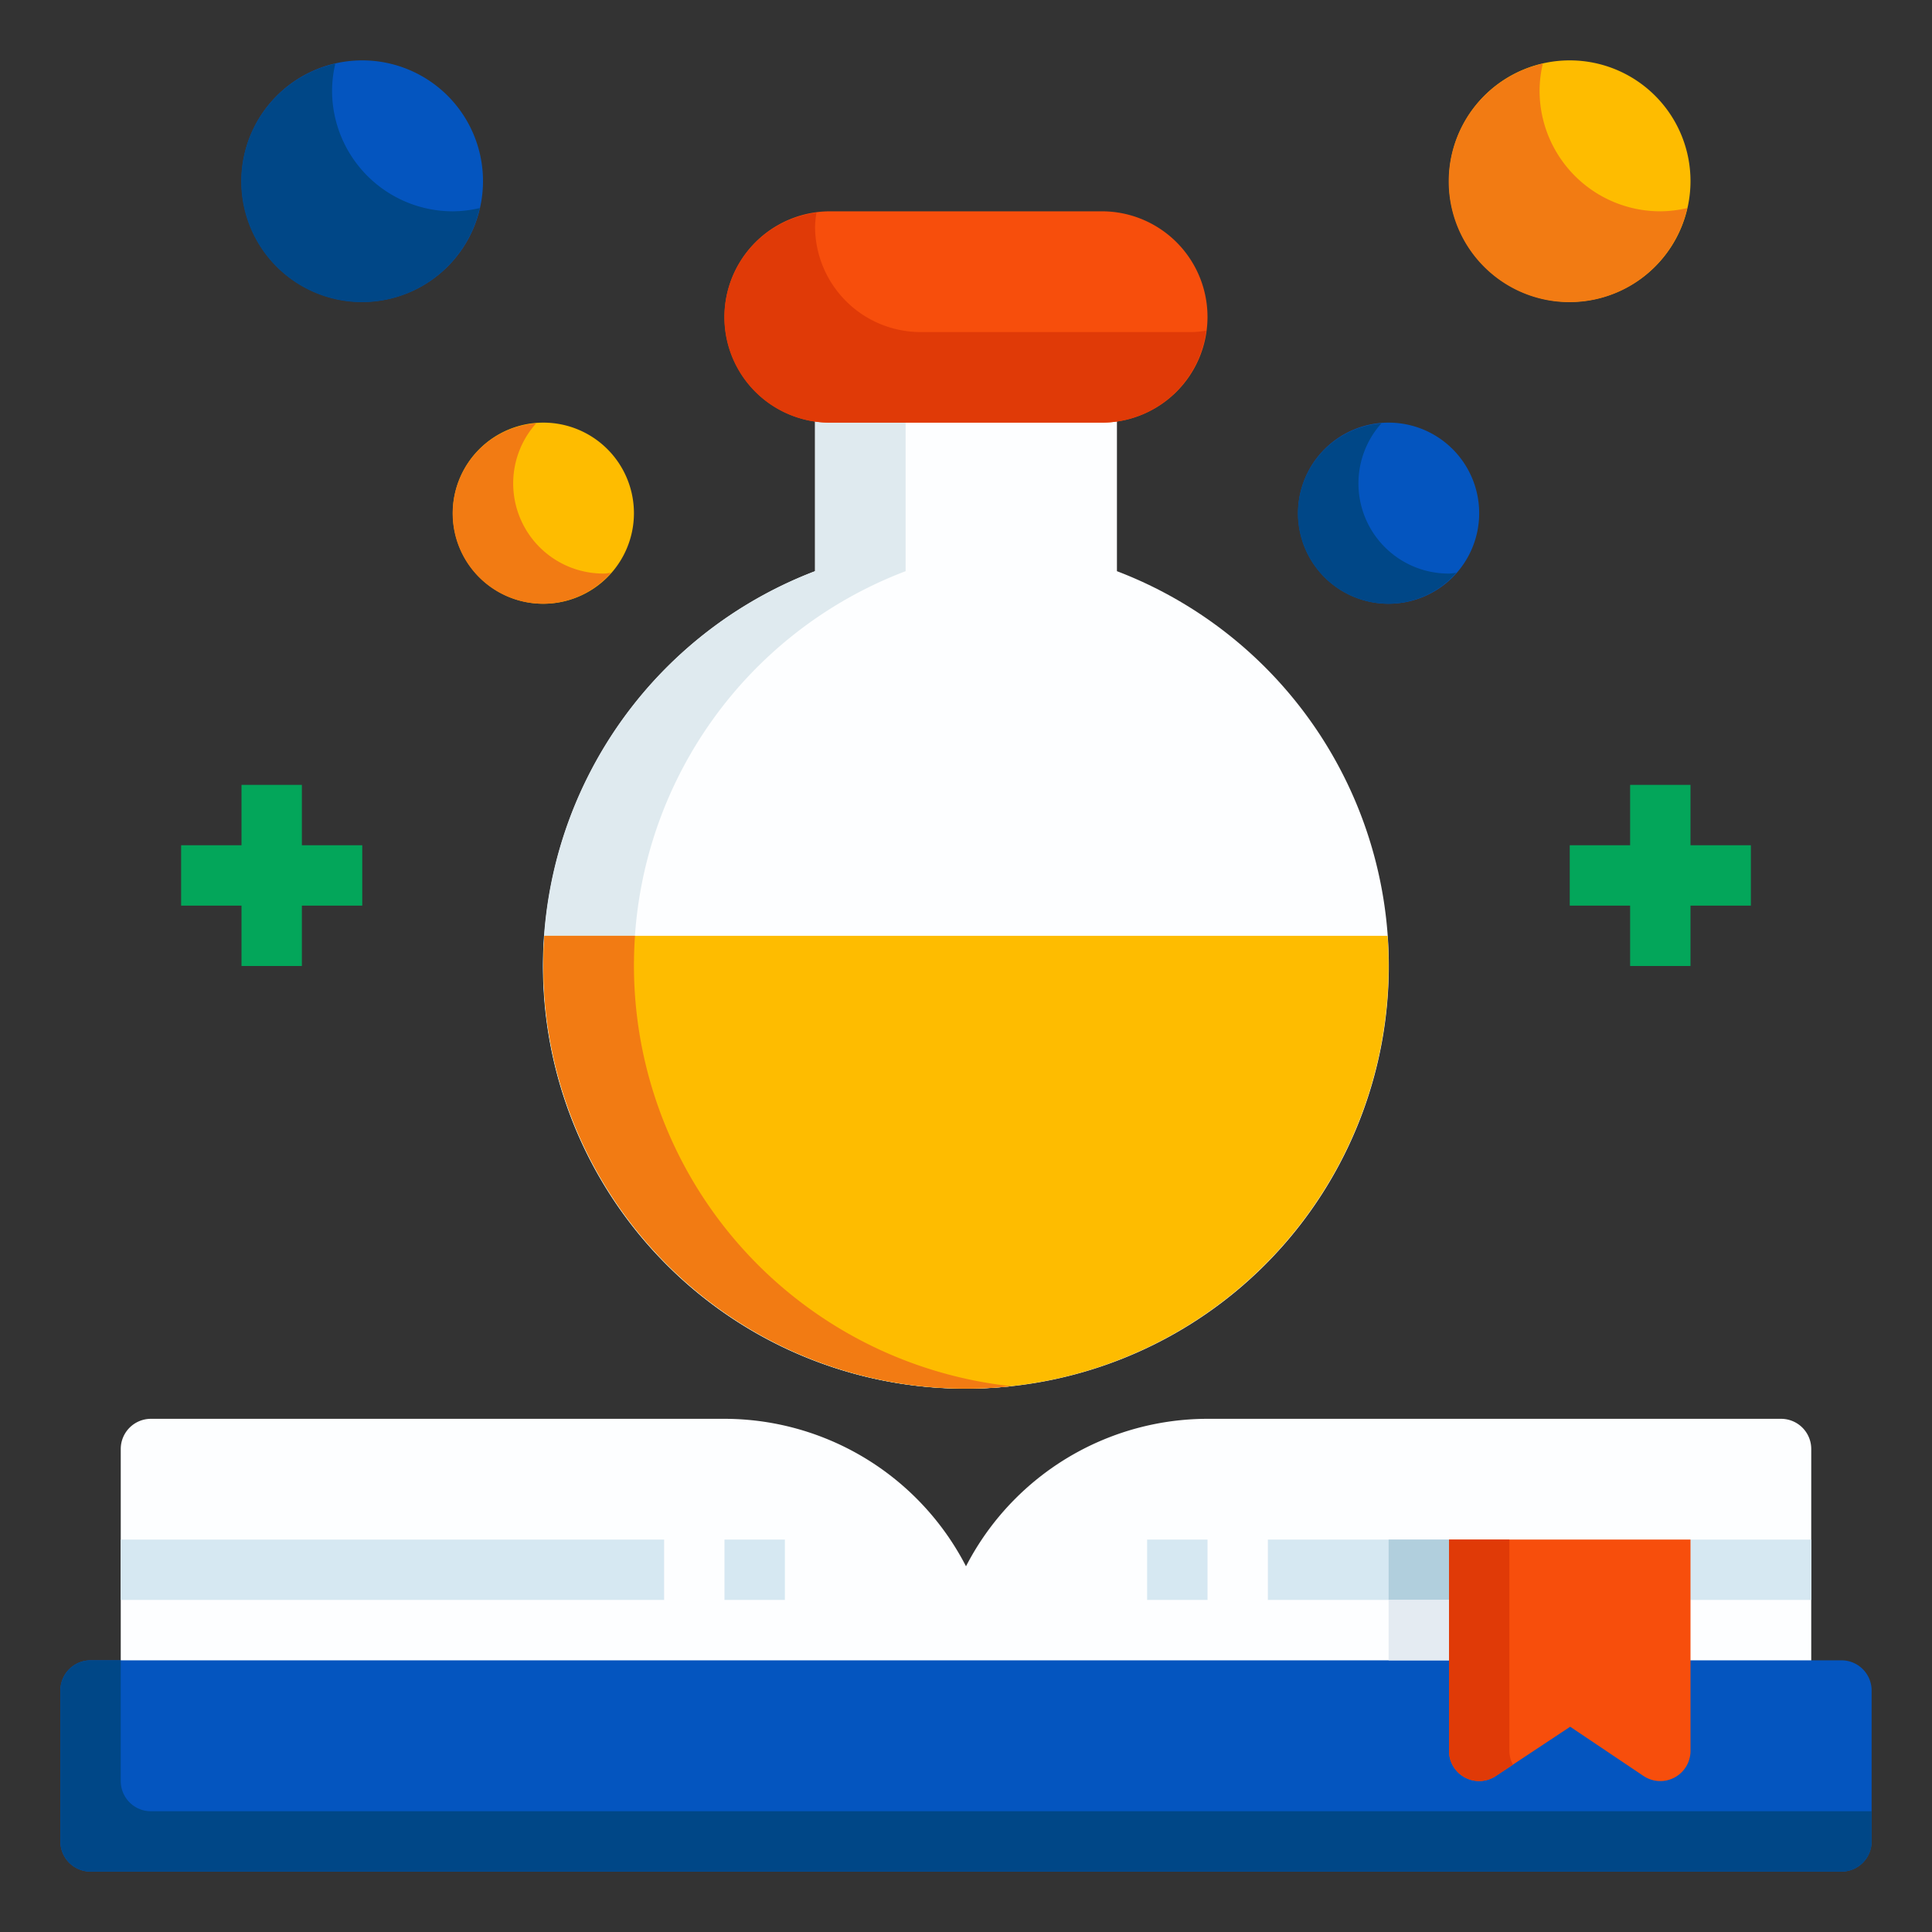 <?xml version="1.0" ?>
<!-- Скачано с сайта svg4.ru / Downloaded from svg4.ru -->
<svg width="800px" height="800px" viewBox="0 0 64 64" xmlns="http://www.w3.org/2000/svg">
<rect x="0" y="0" width="64" height="64" fill="#333333" stroke="none"/>
<g data-name="12_Scinet" id="_12_Scinet">
<path d="M32,46a14,14,0,0,1-5-27.079V13a1,1,0,0,1,1-1h8a1,1,0,0,1,1,1v5.921A14,14,0,0,1,32,46Z" style="fill:#fdfeff"/>
<path d="M21,32a13.946,13.946,0,0,1,9-13.079V13a1,1,0,0,1,1-1H28a1,1,0,0,0-1,1v5.921a14,14,0,0,0,6.5,27A14.017,14.017,0,0,1,21,32Z" style="fill:#dfeaef"/>
<path d="M32,46A14.014,14.014,0,0,1,18.035,31h27.93A14.014,14.014,0,0,1,32,46Z" style="fill:#febc00"/>
<path d="M21.035,31h-3A14.014,14.014,0,0,0,32,46a14.289,14.289,0,0,0,1.5-.08A14.018,14.018,0,0,1,21.035,31Z" style="fill:#f27b13"/>
<path d="M36.5,14h-9a3.5,3.5,0,0,1,0-7h9a3.5,3.5,0,0,1,0,7Z" style="fill:#f74e0c"/>
<path d="M39.5,11h-9A3.5,3.5,0,0,1,27,7.5a3.389,3.389,0,0,1,.046-.454A3.491,3.491,0,0,0,27.5,14h9a3.493,3.493,0,0,0,3.454-3.046A3.389,3.389,0,0,1,39.5,11Z" style="fill:#e03a07"/>
<path d="M12,10a4,4,0,1,1,4-4A4,4,0,0,1,12,10Z" style="fill:#0455bf"/>
<path d="M15,7a4,4,0,0,1-4-4,3.981,3.981,0,0,1,.108-.892,4,4,0,1,0,4.784,4.784A3.981,3.981,0,0,1,15,7Z" style="fill:#004787"/>
<path d="M18,20a3,3,0,1,1,3-3A3,3,0,0,1,18,20Z" style="fill:#febc00"/>
<path d="M20,19a2.986,2.986,0,0,1-2.24-4.976,2.992,2.992,0,1,0,2.48,4.952C20.159,18.982,20.082,19,20,19Z" style="fill:#f27b13"/>
<path d="M52,10a4,4,0,1,1,4-4A4,4,0,0,1,52,10Z" style="fill:#febc00"/>
<path d="M46,20a3,3,0,1,1,3-3A3,3,0,0,1,46,20Z" style="fill:#0455bf"/>
<polygon points="58 28 56 28 56 26 54 26 54 28 52 28 52 30 54 30 54 32 56 32 56 30 58 30 58 28" style="fill:#03a65a"/>
<polygon points="10 26 8 26 8 28 6 28 6 30 8 30 8 32 10 32 10 30 12 30 12 28 10 28 10 26" style="fill:#03a65a"/>
<path d="M32,57H5a1,1,0,0,1-1-1V48a1,1,0,0,1,1-1H24a9.011,9.011,0,0,1,9,9A1,1,0,0,1,32,57Z" style="fill:#fdfeff"/>
<path d="M31,56a9.011,9.011,0,0,1,9-9H59a1,1,0,0,1,1,1v8a1,1,0,0,1-1,1H32A1,1,0,0,1,31,56Z" style="fill:#fdfeff"/>
<path d="M61,62H3a1,1,0,0,1-1-1V56a1,1,0,0,1,1-1H61a1,1,0,0,1,1,1v5A1,1,0,0,1,61,62Z" style="fill:#0455bf"/>
<path d="M5,60a1,1,0,0,1-1-1V55H3a1,1,0,0,0-1,1v5a1,1,0,0,0,1,1H61a1,1,0,0,0,1-1V60Z" style="fill:#004787"/>
<rect height="2" style="fill:#d6e8f2" width="18" x="4" y="51"/>
<rect height="2" style="fill:#d6e8f2" width="18" x="42" y="51"/>
<path d="M49,59a1,1,0,0,1-1-1V51h8v7a1,1,0,0,1-1.557.831L52.014,57.2l-2.462,1.631A.993.993,0,0,1,49,59Z" style="fill:#f74e0c"/>
<path d="M50,58V51H48v7a1,1,0,0,0,1.552.833l.566-.375A.99.99,0,0,1,50,58Z" style="fill:#e03a07"/>
<rect height="2" style="fill:#d6e8f2" width="2" x="38" y="51"/>
<rect height="2" style="fill:#d6e8f2" width="2" x="24" y="51"/>
<path d="M55,7a4,4,0,0,1-4-4,3.981,3.981,0,0,1,.108-.892,4,4,0,1,0,4.784,4.784A3.981,3.981,0,0,1,55,7Z" style="fill:#f27b13"/>
<path d="M48,19a2.986,2.986,0,0,1-2.24-4.976,2.992,2.992,0,1,0,2.48,4.952C48.159,18.982,48.082,19,48,19Z" style="fill:#004787"/>
<rect height="2" style="fill:#b1cfdd" width="2" x="46" y="51"/>
<rect height="2" style="fill:#e4ebf2" width="2" x="46" y="53"/>
</g>
</svg>